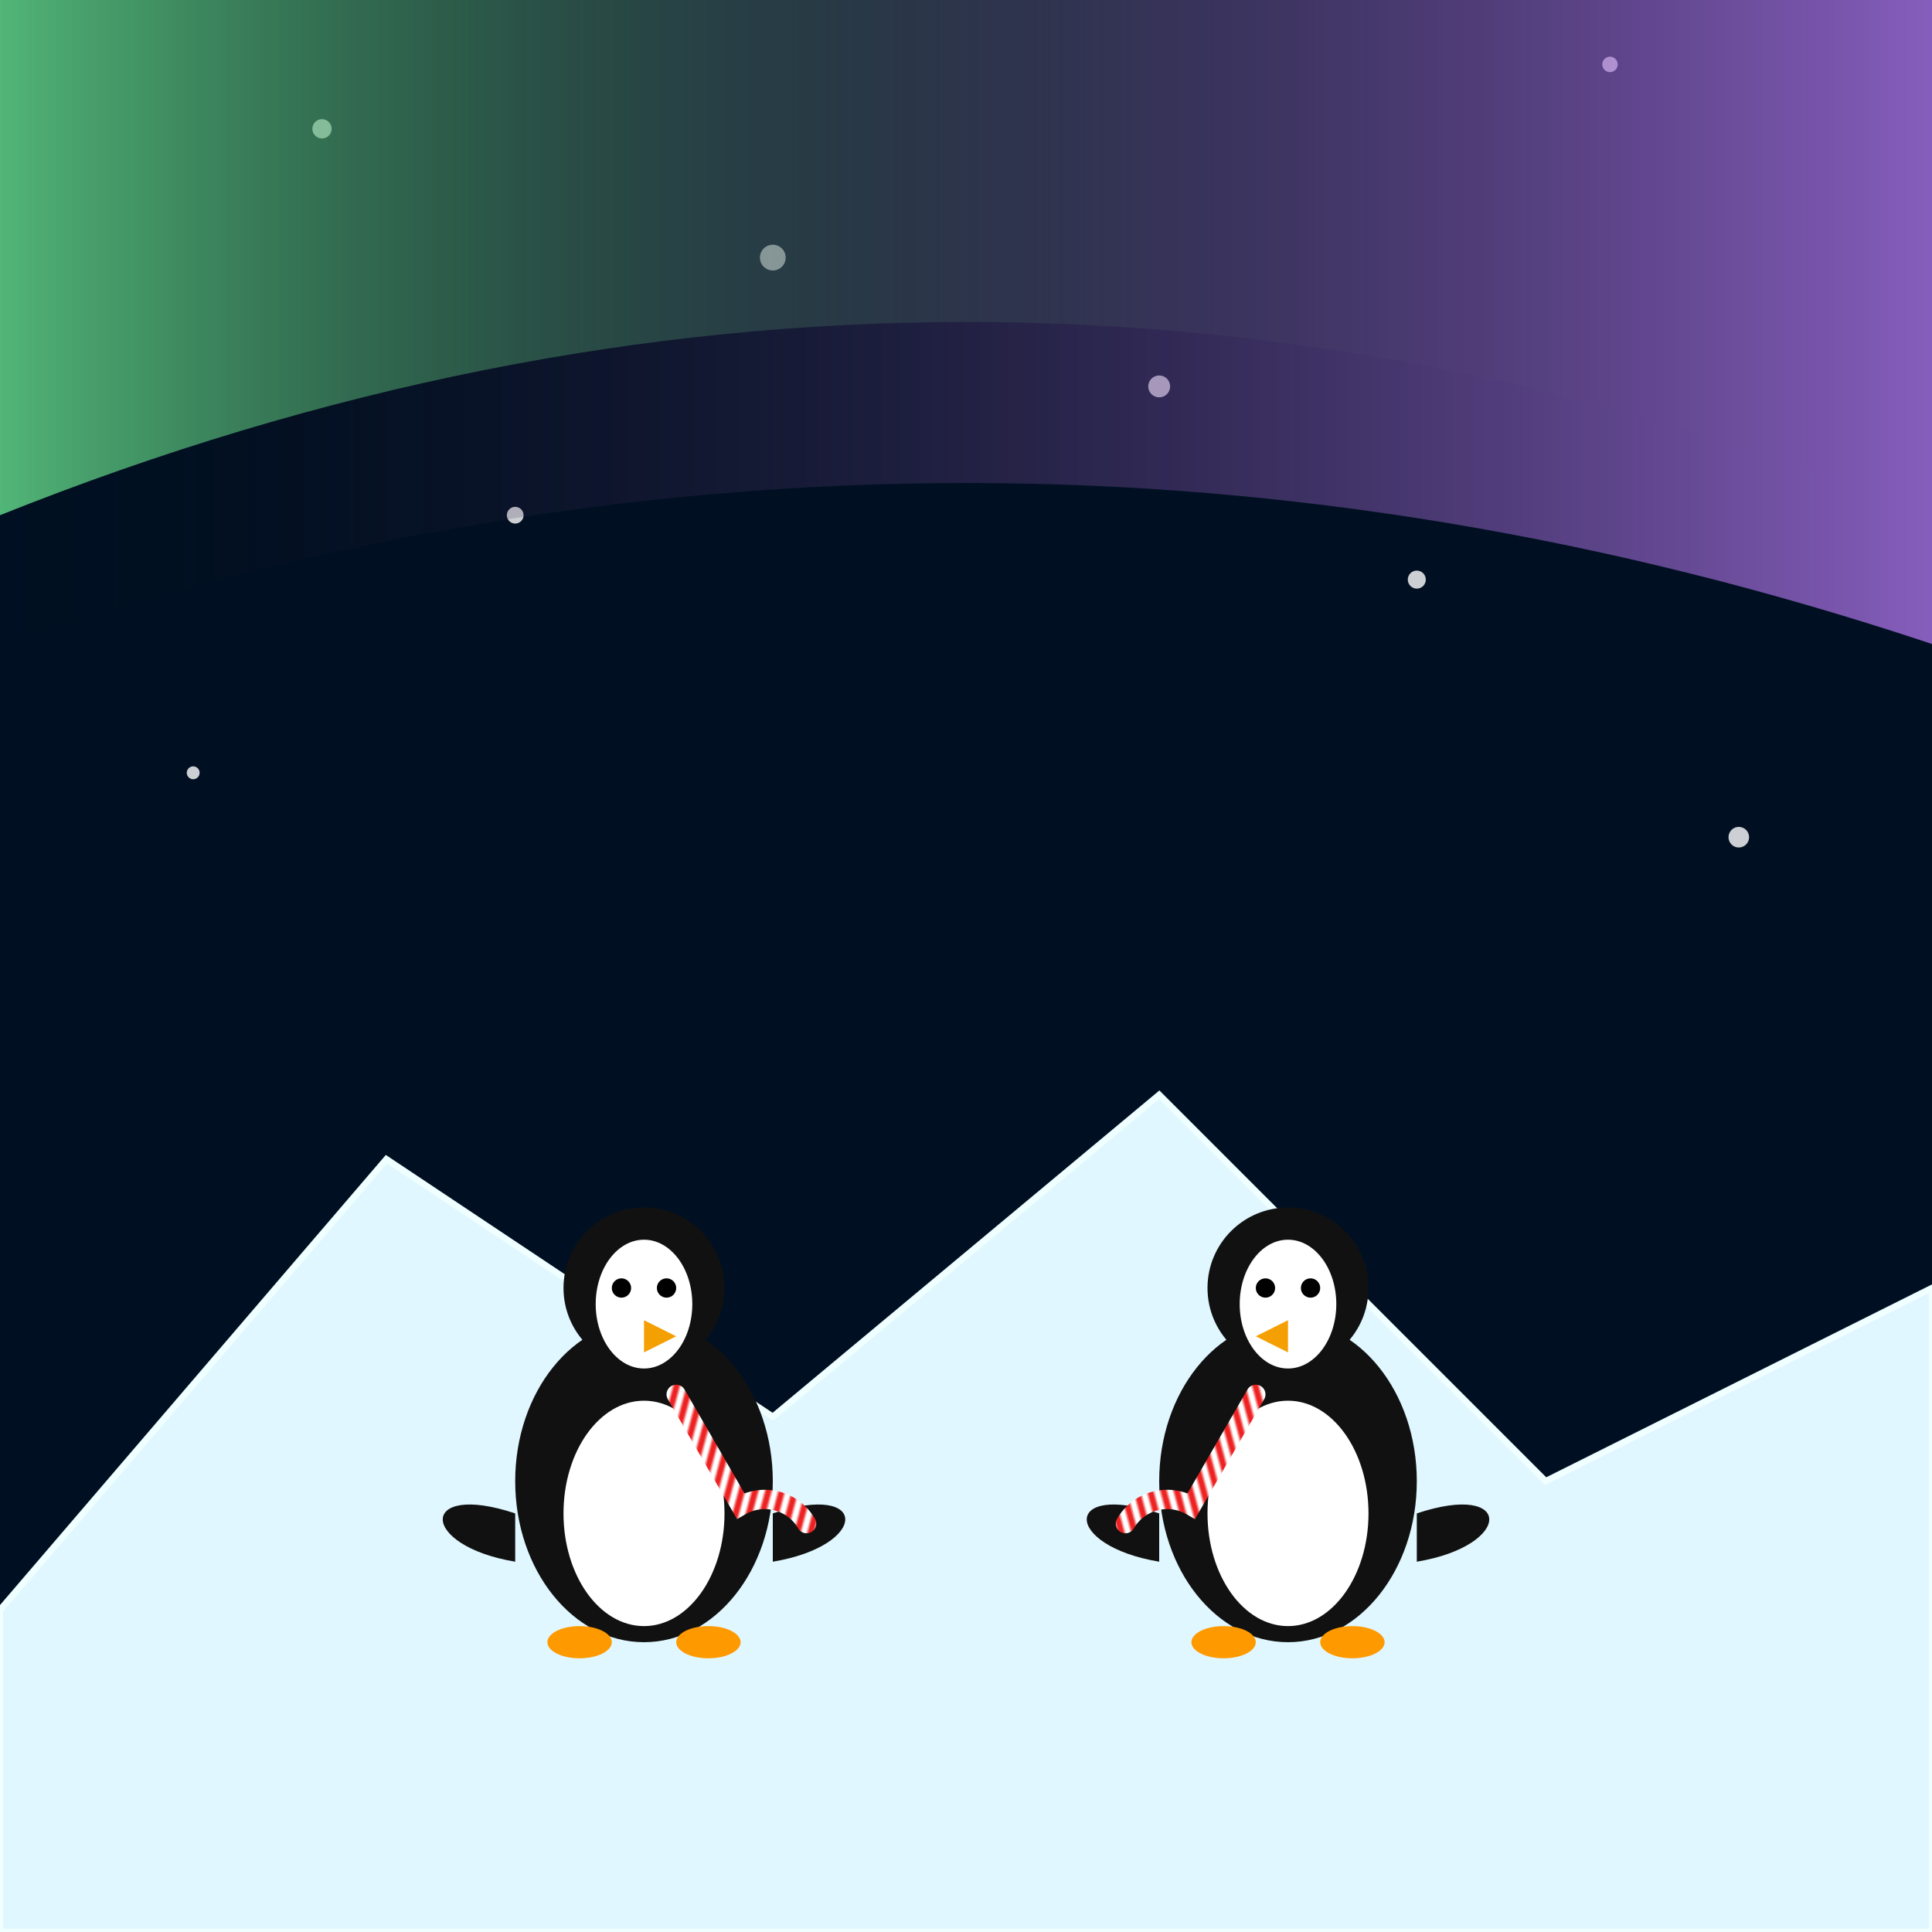 <svg viewBox="0 0 300 300" xmlns="http://www.w3.org/2000/svg">
  <defs>
    <linearGradient id="sky" x1="0" y1="0" x2="0" y2="300">
      <stop offset="0%" stop-color="#001022"/>
      <stop offset="100%" stop-color="#003055"/>
    </linearGradient>
    <linearGradient id="iceGrad" x1="0" y1="170" x2="0" y2="300">
      <stop offset="0%" stop-color="#e0f7ff"/>
      <stop offset="100%" stop-color="#a0e0ff"/>
    </linearGradient>
    <linearGradient id="auroraGradient" x1="0%" y1="0%" x2="100%" y2="0%">
      <stop offset="0%" stop-color="#76ff9e"/>
      <stop offset="100%" stop-color="transparent"/>
    </linearGradient>
    <linearGradient id="auroraGradient2" x1="100%" y1="0%" x2="0%" y2="0%">
      <stop offset="0%" stop-color="#c07fff"/>
      <stop offset="100%" stop-color="transparent"/>
    </linearGradient>
    <pattern id="candyStripe" patternUnits="userSpaceOnUse" width="4" height="4" patternTransform="rotate(45)">
      <rect width="4" height="4" fill="#fff"/>
      <rect width="2" height="4" fill="#e22"/>
    </pattern>
    <filter id="glow" x="-50%" y="-50%" width="200%" height="200%">
      <feGaussianBlur stdDeviation="4" result="blur"/>
      <feMerge>
        <feMergeNode in="blur"/>
        <feMergeNode in="SourceGraphic"/>
      </feMerge>
    </filter>
  </defs>
  <!-- sky -->
  <rect width="300" height="300" fill="url(#sky)"/>
  <!-- stars -->
  <g fill="#fff" opacity="0.8">
    <circle cx="50" cy="20" r="1.5"/>
    <circle cx="120" cy="40" r="2"/>
    <circle cx="250" cy="10" r="1.2"/>
    <circle cx="180" cy="60" r="1.7"/>
    <circle cx="80" cy="80" r="1.3"/>
    <circle cx="220" cy="90" r="1.4"/>
    <circle cx="30" cy="120" r="1"/>
    <circle cx="270" cy="130" r="1.6"/>
  </g>
  <!-- northern lights -->
  <g filter="url(#glow)" opacity="0.7">
    <path d="M0,80 Q150,20 300,80 L300,0 L0,0 Z" fill="url(#auroraGradient)"/>
    <path d="M0,100 Q150,50 300,100 L300,0 L0,0 Z" fill="url(#auroraGradient2)"/>
  </g>
  <!-- iceberg -->
  <polygon points="0,250 60,180 120,220 180,170 240,230 300,200 300,300 0,300"
           fill="url(#iceGrad)" stroke="#f0ffff" stroke-width="1"/>
  <!-- penguin 1 -->
  <g transform="translate(100,250) scale(0.5)">
    <!-- body -->
    <ellipse cx="0" cy="-40" rx="40" ry="50" fill="#111"/>
    <ellipse cx="0" cy="-30" rx="25" ry="35" fill="#fff"/>
    <!-- head -->
    <circle cx="0" cy="-100" r="25" fill="#111"/>
    <ellipse cx="0" cy="-95" rx="15" ry="20" fill="#fff"/>
    <!-- eyes -->
    <circle cx="-7" cy="-100" r="3" fill="#000"/>
    <circle cx="7" cy="-100" r="3" fill="#000"/>
    <!-- beak -->
    <polygon points="0,-90 10,-85 0,-80" fill="#f4a003"/>
    <!-- flippers -->
    <path d="M-40,-30 C-70,-40 -70,-20 -40,-15" fill="#111"/>
    <path d="M40,-30 C70,-40 70,-20 40,-15" fill="#111"/>
    <!-- feet -->
    <ellipse cx="-20" cy="10" rx="10" ry="5" fill="#f90"/>
    <ellipse cx="20" cy="10" rx="10" ry="5" fill="#f90"/>
    <!-- candy cane -->
    <g transform="translate(40,-15) rotate(-30)">
      <path d="M0,-60 L0,-20 A15,15 0 0 1 15,-5" fill="none" stroke="url(#candyStripe)" stroke-width="6" stroke-linecap="round"/>
    </g>
  </g>
  <!-- penguin 2 -->
  <g transform="translate(200,250) scale(-0.5,0.5)">
    <ellipse cx="0" cy="-40" rx="40" ry="50" fill="#111"/>
    <ellipse cx="0" cy="-30" rx="25" ry="35" fill="#fff"/>
    <circle cx="0" cy="-100" r="25" fill="#111"/>
    <ellipse cx="0" cy="-95" rx="15" ry="20" fill="#fff"/>
    <circle cx="-7" cy="-100" r="3" fill="#000"/>
    <circle cx="7" cy="-100" r="3" fill="#000"/>
    <polygon points="0,-90 10,-85 0,-80" fill="#f4a003"/>
    <path d="M-40,-30 C-70,-40 -70,-20 -40,-15" fill="#111"/>
    <path d="M40,-30 C70,-40 70,-20 40,-15" fill="#111"/>
    <ellipse cx="-20" cy="10" rx="10" ry="5" fill="#f90"/>
    <ellipse cx="20" cy="10" rx="10" ry="5" fill="#f90"/>
    <g transform="translate(40,-15) rotate(-30)">
      <path d="M0,-60 L0,-20 A15,15 0 0 1 15,-5" fill="none" stroke="url(#candyStripe)" stroke-width="6" stroke-linecap="round"/>
    </g>
  </g>
</svg>